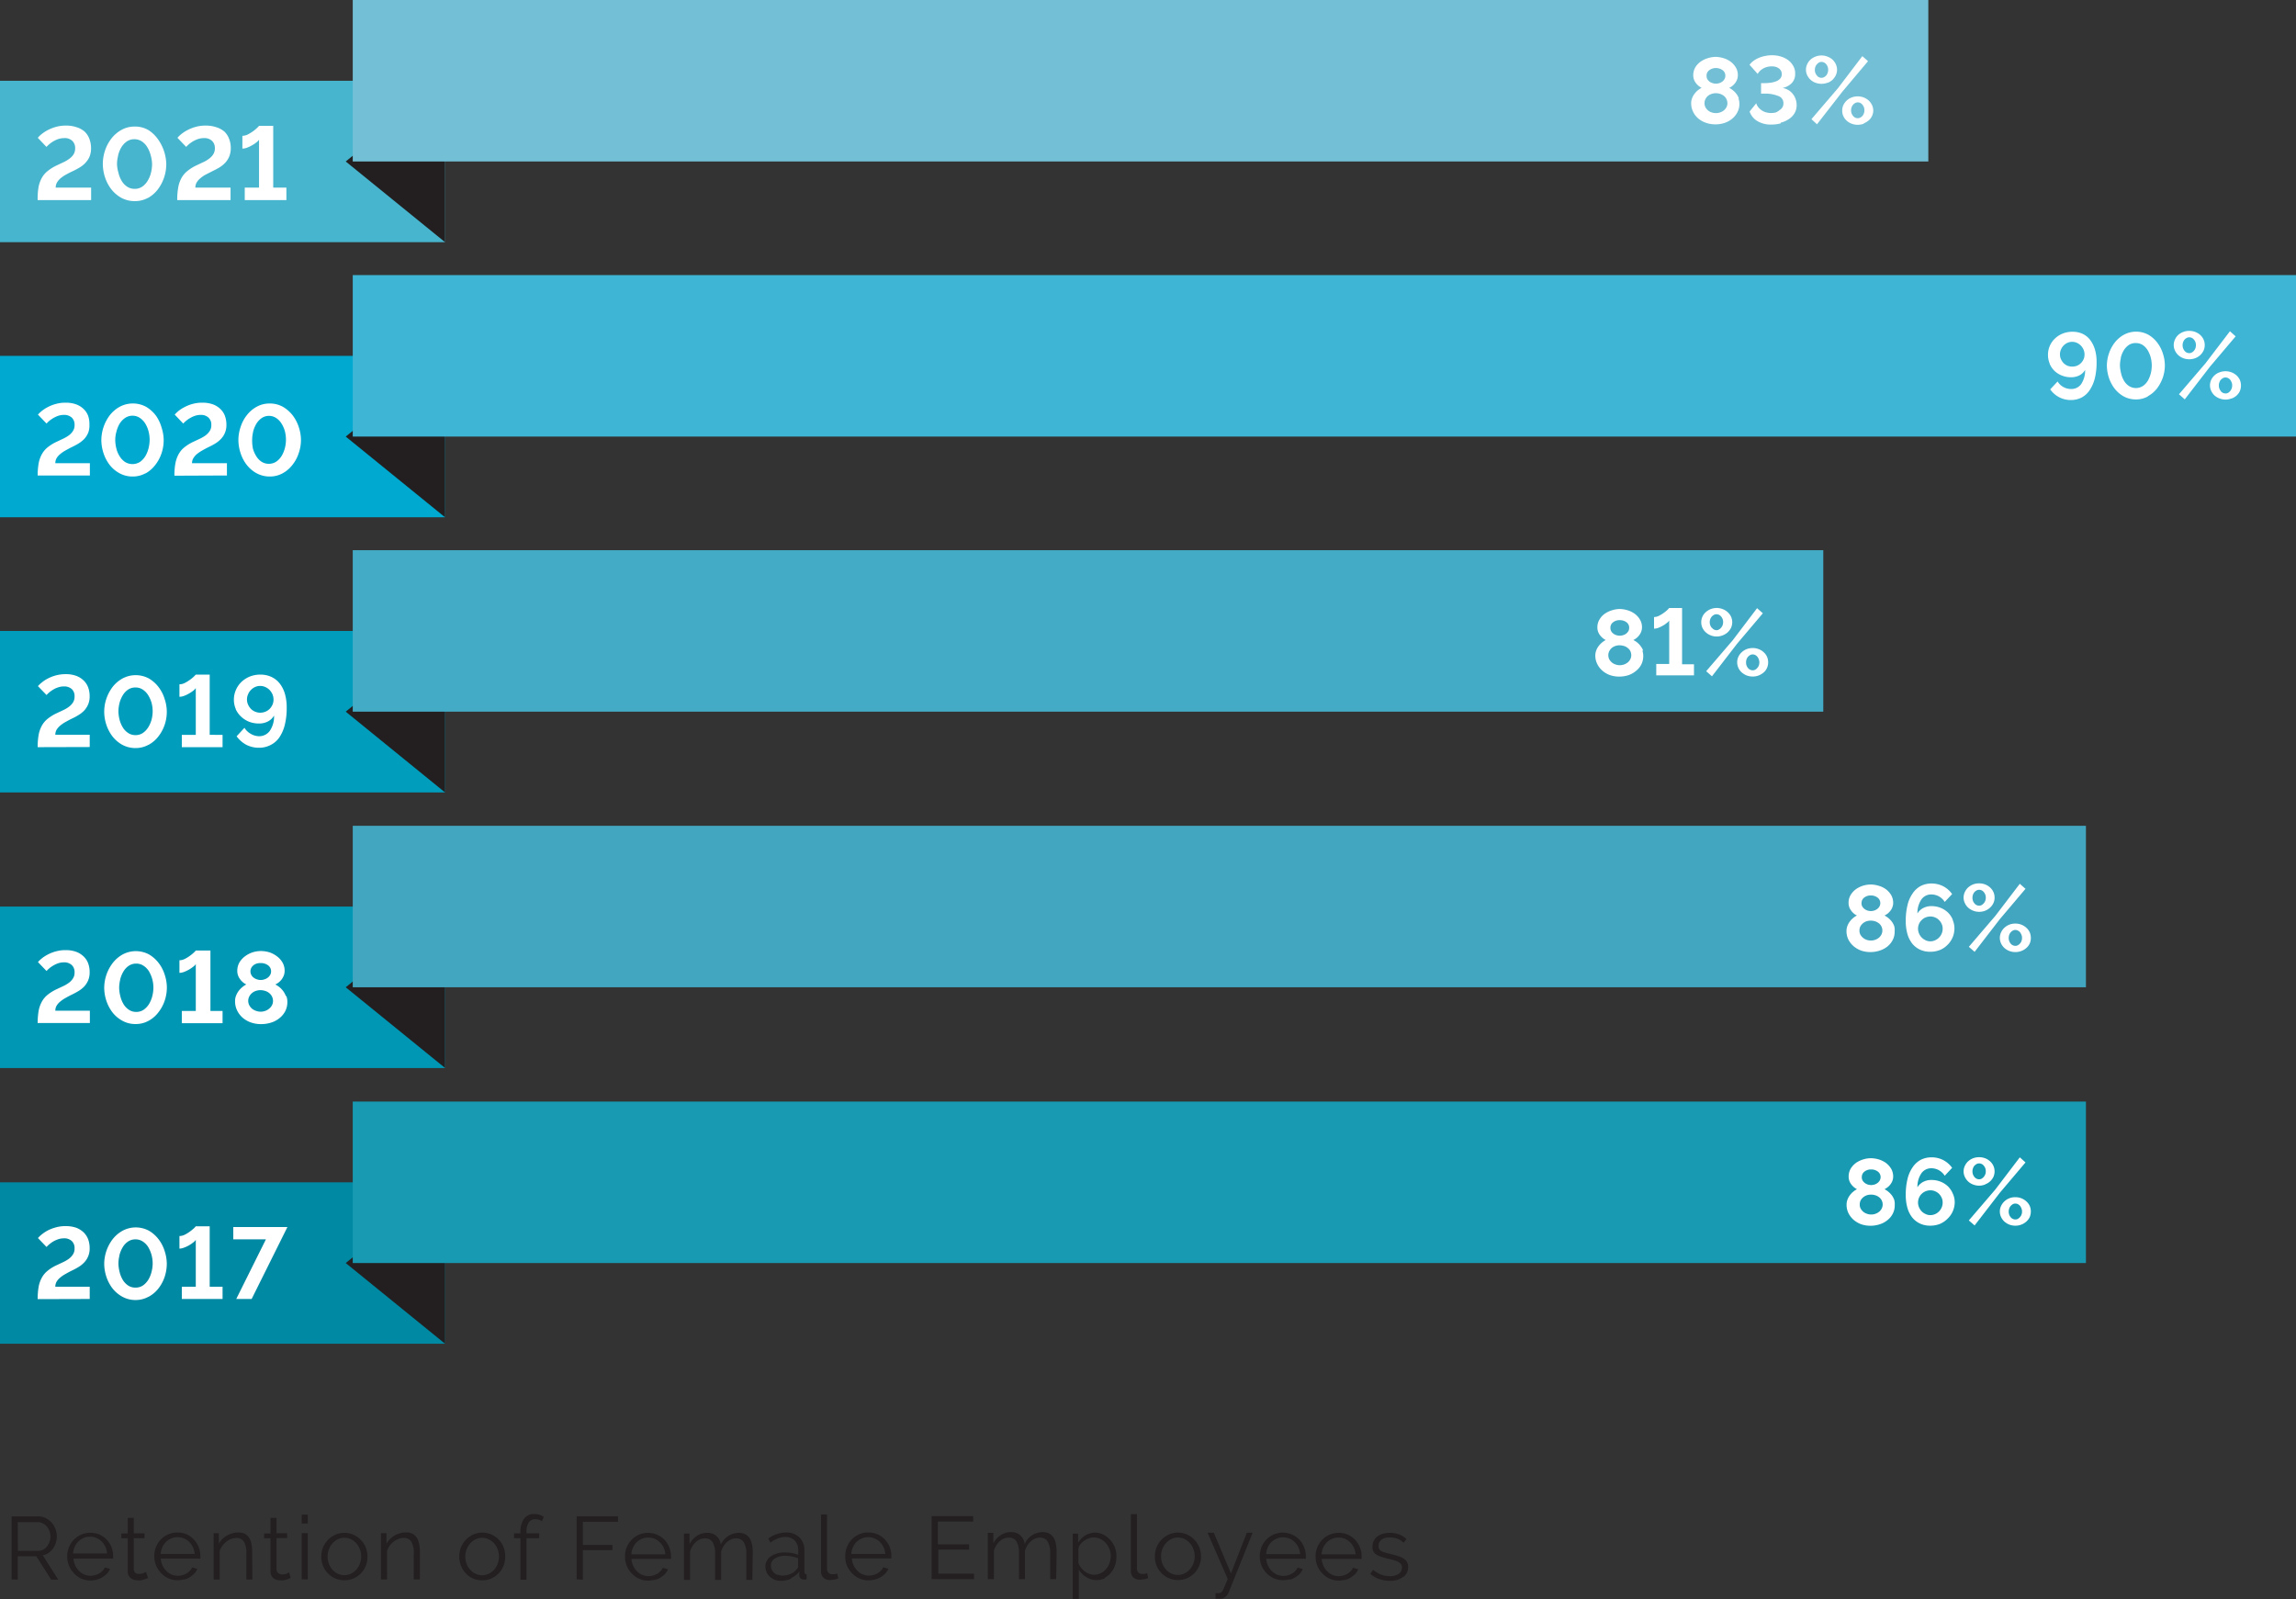 <svg id="Layer_1" data-name="Layer 1" xmlns="http://www.w3.org/2000/svg" width="310.41" height="216.21" viewBox="0 0 310.41 216.21">
  <rect x="0" y="0" width="310.41" height="216.21" fill="#333333" stroke="none"/>
  <title>workplaces-progress-rev-5</title>
  <path d="M200.62,227a1.62,1.62,0,0,0,.66-1.37,1.3,1.3,0,0,0-.16-.67,1.29,1.29,0,0,0-.46-.47,3.39,3.39,0,0,0-.76-.33c-.3-.1-.66-.19-1.06-.29s-.51-.13-.71-.19a2.07,2.07,0,0,1-.49-.2.77.77,0,0,1-.27-.27.8.8,0,0,1-.09-.41,1.08,1.08,0,0,1,.12-.52,1.06,1.06,0,0,1,.33-.37,1.81,1.81,0,0,1,.49-.21,2.77,2.77,0,0,1,.6-.06,3,3,0,0,1,1,.18,2.17,2.17,0,0,1,.84.54l.4-.48a2.61,2.61,0,0,0-.95-.62,3.43,3.43,0,0,0-1.31-.23,3.26,3.26,0,0,0-.9.12,2.25,2.25,0,0,0-.75.35,1.68,1.68,0,0,0-.5.59,1.85,1.85,0,0,0-.19.83,1.39,1.39,0,0,0,.13.62,1.06,1.06,0,0,0,.38.41,2.38,2.38,0,0,0,.66.3q.39.13.93.27c.32.07.59.14.83.21a2.69,2.69,0,0,1,.58.23,1,1,0,0,1,.36.31.74.74,0,0,1,.12.44,1,1,0,0,1-.45.87,2.15,2.15,0,0,1-1.21.3,3.28,3.28,0,0,1-1.17-.21,4.2,4.2,0,0,1-1.07-.65l-.37.55a3.39,3.39,0,0,0,1.2.7,4.32,4.32,0,0,0,1.42.24,2.83,2.83,0,0,0,1.78-.51m-11-3.07a3,3,0,0,1,.22-.91,2.32,2.32,0,0,1,.5-.72,2.15,2.15,0,0,1,.71-.47,2.27,2.27,0,0,1,.86-.17,2.24,2.24,0,0,1,.86.17,2.15,2.15,0,0,1,.71.47,2.59,2.59,0,0,1,.5.71,2.5,2.5,0,0,1,.24.92Zm3.17,3.46a2.78,2.78,0,0,0,.77-.32,3.28,3.28,0,0,0,.61-.49,2.14,2.14,0,0,0,.41-.63l-.71-.2a1.6,1.6,0,0,1-.31.47,2.24,2.24,0,0,1-.46.35,2.29,2.29,0,0,1-1.15.31,2.27,2.27,0,0,1-.86-.17,2.31,2.31,0,0,1-.71-.49,2.44,2.44,0,0,1-.51-.74,2.77,2.77,0,0,1-.24-.93H195s0-.06,0-.13v-.19a3.31,3.31,0,0,0-.23-1.22,3.2,3.2,0,0,0-1.61-1.73,3.28,3.28,0,0,0-2.51,0,3.35,3.35,0,0,0-1,.7,3.15,3.15,0,0,0-.64,1,3.22,3.22,0,0,0-.24,1.24,3.29,3.29,0,0,0,.24,1.26,3.2,3.2,0,0,0,.65,1,3,3,0,0,0,2.24,1,3.17,3.17,0,0,0,.88-.12m-10.69-3.46a2.7,2.7,0,0,1,.22-.91,2.29,2.29,0,0,1,.49-.72,2.19,2.19,0,0,1,.72-.47,2.24,2.24,0,0,1,2.43.47,2.59,2.59,0,0,1,.5.71,2.49,2.49,0,0,1,.23.92Zm3.17,3.46a2.72,2.72,0,0,0,.76-.32,3,3,0,0,0,.62-.49,2.1,2.1,0,0,0,.4-.63l-.7-.2a1.63,1.63,0,0,1-.32.47,1.94,1.94,0,0,1-.45.35,2.29,2.29,0,0,1-1.15.31,2.24,2.24,0,0,1-.86-.17,2.36,2.36,0,0,1-.72-.49,2.86,2.86,0,0,1-.51-.74,2.55,2.55,0,0,1-.23-.93h5.35a.38.38,0,0,0,0-.13v-.19a3.22,3.22,0,0,0-.86-2.24,3.13,3.13,0,0,0-3.48-.71,3.35,3.35,0,0,0-1,.7,3.18,3.18,0,0,0-.65,1,3.41,3.41,0,0,0-.23,1.24,3.48,3.48,0,0,0,.23,1.26,3.41,3.41,0,0,0,.66,1,3,3,0,0,0,1,.71,3,3,0,0,0,1.25.26,3.22,3.22,0,0,0,.88-.12m-10,2.64.27,0h.22a1.23,1.23,0,0,0,.84-.26,1.51,1.51,0,0,0,.44-.6l3.24-8.07h-.78l-2.15,5.5-2.32-5.5h-.84l2.73,6.26c-.19.43-.33.77-.43,1a5,5,0,0,1-.27.59.63.63,0,0,1-.25.26.77.77,0,0,1-.34.06h-.36Zm-7.19-6.73a2.57,2.57,0,0,1,.5-.81,2.3,2.3,0,0,1,.72-.55,2,2,0,0,1,.87-.19,2,2,0,0,1,.88.19,2.61,2.61,0,0,1,.73.54,2.54,2.54,0,0,1,.49.81,2.67,2.67,0,0,1,.18,1,2.64,2.64,0,0,1-.67,1.78,2.28,2.28,0,0,1-.73.54,2,2,0,0,1-.88.2,2.06,2.06,0,0,1-.88-.2,2,2,0,0,1-.72-.53,2.77,2.77,0,0,1-.49-.79,2.63,2.63,0,0,1-.18-1,2.72,2.72,0,0,1,.18-1m3.35,3.95a3.13,3.13,0,0,0,1-.7,3.08,3.08,0,0,0,.64-1,3.4,3.4,0,0,0,.23-1.23,3.47,3.47,0,0,0-.23-1.25,3.4,3.4,0,0,0-.65-1,3.2,3.2,0,0,0-1-.71,2.84,2.84,0,0,0-1.24-.26,2.77,2.77,0,0,0-1.23.26,3,3,0,0,0-1,.71,3.22,3.22,0,0,0-.65,1,3.27,3.27,0,0,0-.23,1.25,3.39,3.39,0,0,0,.22,1.23,3.27,3.27,0,0,0,.65,1,3.09,3.09,0,0,0,1,.7,3.16,3.16,0,0,0,2.51,0m-7.63-1a1.21,1.21,0,0,0,.32.89,1.24,1.24,0,0,0,.89.32,3.25,3.25,0,0,0,.57-.06,2.35,2.35,0,0,0,.56-.16l-.14-.66-.34.1-.31,0a.73.73,0,0,1-.54-.19.77.77,0,0,1-.19-.55v-7.34h-.82Zm-5.63.42a2.34,2.34,0,0,1-.6-.33,2.68,2.68,0,0,1-.51-.5,2.45,2.45,0,0,1-.36-.63v-1.92a1.32,1.32,0,0,1,.25-.59,2.16,2.16,0,0,1,.51-.49,2.94,2.94,0,0,1,.63-.34,2,2,0,0,1,.66-.12,2.06,2.06,0,0,1,.92.2,2.34,2.34,0,0,1,.73.55,2.64,2.64,0,0,1,.68,1.77,2.93,2.93,0,0,1-.16.93,2.43,2.43,0,0,1-.45.8,2.18,2.18,0,0,1-.71.57,2,2,0,0,1-.92.22,1.93,1.93,0,0,1-.67-.12m2,.58a2.8,2.8,0,0,0,.9-.7,3.29,3.29,0,0,0,.58-1,3.62,3.62,0,0,0,.2-1.24,3.42,3.42,0,0,0-.22-1.22,3.26,3.26,0,0,0-.62-1,3,3,0,0,0-.93-.72A2.63,2.63,0,0,0,159,221a2.58,2.58,0,0,0-1.33.36,3.06,3.06,0,0,0-1,1v-1.22h-.73v8.81h.82V226a3,3,0,0,0,1,1,2.48,2.48,0,0,0,1.4.41,2.59,2.59,0,0,0,1.15-.26m-6.55-3.52a5.39,5.39,0,0,0-.1-1.11,2.8,2.8,0,0,0-.32-.86,1.61,1.61,0,0,0-.59-.54,1.9,1.9,0,0,0-.9-.19,2.67,2.67,0,0,0-2.41,1.6,1.9,1.9,0,0,0-.58-1.16,1.77,1.77,0,0,0-1.27-.44,2.5,2.5,0,0,0-1.38.4,3,3,0,0,0-1,1.12v-1.42h-.75v6.26h.82v-3.83a2.72,2.72,0,0,1,.79-1.3,1.84,1.84,0,0,1,1.26-.49,1.16,1.16,0,0,1,1,.5,3,3,0,0,1,.34,1.62v3.5h.81v-3.82a3,3,0,0,1,.32-.73,2.38,2.38,0,0,1,.47-.57,2.16,2.16,0,0,1,.59-.37,1.72,1.72,0,0,1,.68-.13,1.15,1.15,0,0,1,1,.52,2.92,2.92,0,0,1,.35,1.6v3.5h.81Zm-16,2.91v-3.25h4.17v-.71H137.7v-3.07h4.78v-.74h-5.62v8.52h5.73v-.75ZM126,223.88a2.7,2.7,0,0,1,.22-.91,2.48,2.48,0,0,1,.49-.72,2.3,2.3,0,0,1,.72-.47,2.27,2.27,0,0,1,.86-.17,2.23,2.23,0,0,1,1.57.64,2.59,2.59,0,0,1,.5.71,2.71,2.71,0,0,1,.24.92Zm3.17,3.46A2.91,2.91,0,0,0,130,227a3.28,3.28,0,0,0,.61-.49,2.35,2.35,0,0,0,.41-.63l-.71-.2a1.6,1.6,0,0,1-.31.47,2.24,2.24,0,0,1-.46.35,2.29,2.29,0,0,1-1.15.31,2.24,2.24,0,0,1-.86-.17,2.2,2.2,0,0,1-.71-.49,2.44,2.44,0,0,1-.51-.74,2.55,2.55,0,0,1-.24-.93h5.35a.31.31,0,0,0,0-.13v-.19a3.31,3.31,0,0,0-.23-1.22,3.15,3.15,0,0,0-.64-1,3,3,0,0,0-1-.71,3,3,0,0,0-1.25-.25,3.07,3.07,0,0,0-1.25.25,3.14,3.14,0,0,0-1.64,1.72,3.41,3.41,0,0,0-.23,1.24,3.48,3.48,0,0,0,.23,1.26,3.41,3.41,0,0,0,.66,1,3,3,0,0,0,2.24,1,3.17,3.17,0,0,0,.88-.12m-7.28-1.14a1.17,1.17,0,0,0,.32.89,1.23,1.23,0,0,0,.89.32,3.25,3.25,0,0,0,.57-.06,2.49,2.49,0,0,0,.56-.16l-.15-.66-.33.1-.32,0a.73.73,0,0,1-.54-.19.81.81,0,0,1-.19-.55v-7.34h-.81Zm-5.88.52a1.43,1.43,0,0,1-.48-.29,1.4,1.4,0,0,1-.31-.44,1.24,1.24,0,0,1-.11-.54,1.1,1.1,0,0,1,.54-.95,2.46,2.46,0,0,1,1.4-.36,4.41,4.41,0,0,1,.89.09,4,4,0,0,1,.85.24v1a.68.68,0,0,1,0,.23.76.76,0,0,1-.17.24,1.88,1.88,0,0,1-.81.63,2.78,2.78,0,0,1-1.17.24,1.43,1.43,0,0,1-.58-.11m1.8.44a2.81,2.81,0,0,0,1.09-.87l0,.49a.6.6,0,0,0,.19.44.71.71,0,0,0,.48.15l.32,0v-.72c-.2,0-.3-.12-.3-.34v-2.82a2.42,2.42,0,0,0-.68-1.82,2.51,2.51,0,0,0-1.84-.66,4.27,4.27,0,0,0-2.36.81l.29.54a4.87,4.87,0,0,1,1-.55,2.75,2.75,0,0,1,1-.19,1.71,1.71,0,0,1,1.29.48,1.85,1.85,0,0,1,.47,1.32V224a4.86,4.86,0,0,0-.88-.24,6.35,6.35,0,0,0-1-.08,3.51,3.51,0,0,0-1,.14,2.55,2.55,0,0,0-.83.39,1.63,1.63,0,0,0-.54.6,1.49,1.49,0,0,0-.19.75,1.91,1.91,0,0,0,.15.76,1.84,1.84,0,0,0,.44.62,2.06,2.06,0,0,0,.66.42,2.21,2.21,0,0,0,.82.15,3.3,3.3,0,0,0,1.41-.3m-5.19-3.48a5.39,5.39,0,0,0-.1-1.11,2.8,2.8,0,0,0-.32-.86,1.61,1.61,0,0,0-.59-.54,1.9,1.9,0,0,0-.9-.19,2.67,2.67,0,0,0-2.41,1.6,1.9,1.9,0,0,0-.58-1.16,1.77,1.77,0,0,0-1.27-.44,2.5,2.5,0,0,0-1.38.4,3,3,0,0,0-1,1.12v-1.42h-.75v6.26h.82v-3.83a2.72,2.72,0,0,1,.79-1.3,1.84,1.84,0,0,1,1.26-.49,1.16,1.16,0,0,1,1,.5,3,3,0,0,1,.34,1.62v3.5h.81v-3.82a3,3,0,0,1,.32-.73,2.38,2.38,0,0,1,.47-.57,2.16,2.16,0,0,1,.59-.37,1.72,1.72,0,0,1,.68-.13,1.15,1.15,0,0,1,1,.52,2.92,2.92,0,0,1,.35,1.6v3.5h.81Zm-16.41.2a2.48,2.48,0,0,1,.22-.91,2.29,2.29,0,0,1,.49-.72,2.15,2.15,0,0,1,.71-.47,2.32,2.32,0,0,1,.87-.17,2.27,2.27,0,0,1,.86.17,2.21,2.21,0,0,1,.7.47,2.43,2.43,0,0,1,.51.71,2.49,2.49,0,0,1,.23.92Zm3.16,3.46a2.78,2.78,0,0,0,.77-.32,3,3,0,0,0,.61-.49,2,2,0,0,0,.41-.63l-.71-.2a1.42,1.42,0,0,1-.31.47,2.18,2.18,0,0,1-.45.35,2.53,2.53,0,0,1-.56.23,2.47,2.47,0,0,1-.6.08,2.19,2.19,0,0,1-.85-.17,2.36,2.36,0,0,1-.72-.49,2.44,2.44,0,0,1-.51-.74,2.55,2.55,0,0,1-.23-.93h5.35a.38.38,0,0,0,0-.13v-.19a3.34,3.34,0,0,0-.86-2.24,3.13,3.13,0,0,0-3.48-.71,3.11,3.11,0,0,0-1,.7,3.18,3.18,0,0,0-.65,1,3.22,3.22,0,0,0-.23,1.24,3.28,3.28,0,0,0,.23,1.26,3.38,3.38,0,0,0,.65,1,3,3,0,0,0,2.25,1,3.15,3.15,0,0,0,.87-.12m-9.7,0v-4h4v-.7h-4v-3.13h4.75v-.74H88.87v8.52Zm-7.62,0v-5.61h1.72v-.65H82.09v-.19a2.26,2.26,0,0,1,.3-1.28,1,1,0,0,1,.87-.45,1.69,1.69,0,0,1,.5.08,1,1,0,0,1,.41.2l.26-.59a2.39,2.39,0,0,0-.6-.29,2.55,2.55,0,0,0-.72-.1,1.59,1.59,0,0,0-1.35.65,3,3,0,0,0-.49,1.81v.16h-.86v.65h.86v5.61ZM74,223.25a2.74,2.74,0,0,1,.49-.81,2.56,2.56,0,0,1,.72-.55,2.05,2.05,0,0,1,.88-.19,2,2,0,0,1,.88.19,2.61,2.61,0,0,1,.73.54,2.54,2.54,0,0,1,.49.81,2.67,2.67,0,0,1,.18,1,2.64,2.64,0,0,1-.67,1.78,2.28,2.28,0,0,1-.73.54,2,2,0,0,1-1.76,0,2,2,0,0,1-.72-.53,2.56,2.56,0,0,1-.49-.79,2.63,2.63,0,0,1-.18-1,2.72,2.72,0,0,1,.18-1m3.34,3.95a3.18,3.18,0,0,0,1-.7,3.24,3.24,0,0,0,.64-1,3.4,3.4,0,0,0,.23-1.23A3.27,3.27,0,0,0,79,223a3.12,3.12,0,0,0-1.63-1.74,3.09,3.09,0,0,0-2.48,0,3.12,3.12,0,0,0-1,.71,3.06,3.06,0,0,0-.65,1,3.27,3.27,0,0,0-.24,1.25,3.4,3.4,0,0,0,.23,1.23,3.06,3.06,0,0,0,1.62,1.74,3.13,3.13,0,0,0,2.5,0m-9.67-3.52a6.39,6.39,0,0,0-.1-1.12,2.43,2.43,0,0,0-.31-.85,1.58,1.58,0,0,0-.58-.54,1.8,1.8,0,0,0-.87-.19,3,3,0,0,0-1.56.42,3,3,0,0,0-1.1,1.1v-1.42h-.74v6.26h.82v-3.83a2.16,2.16,0,0,1,.34-.72,3,3,0,0,1,.55-.57,2.44,2.44,0,0,1,.67-.37,2,2,0,0,1,.72-.13,1.14,1.14,0,0,1,1,.5,3.07,3.07,0,0,1,.33,1.62v3.5h.82Zm-12.3-.43a2.49,2.49,0,0,1,1.21-1.36,2,2,0,0,1,.87-.19,2.06,2.06,0,0,1,.89.19,2.72,2.72,0,0,1,.72.54,2.54,2.54,0,0,1,.49.81,2.67,2.67,0,0,1,.18,1,2.64,2.64,0,0,1-.67,1.78,2.35,2.35,0,0,1-.72.54,2.06,2.06,0,0,1-1.77,0,2.17,2.17,0,0,1-.72-.53,2.74,2.74,0,0,1-.48-.79,2.63,2.63,0,0,1-.18-1,2.72,2.72,0,0,1,.18-1m3.34,3.95a3,3,0,0,0,1-.7,3.08,3.08,0,0,0,.64-1,3.2,3.2,0,0,0,.23-1.23,3.47,3.47,0,0,0-.23-1.25,3.22,3.22,0,0,0-.65-1,3.16,3.16,0,0,0-1-.71,2.89,2.89,0,0,0-1.25-.26,2.8,2.8,0,0,0-1.23.26,3.16,3.16,0,0,0-1,.71,3.22,3.22,0,0,0-.65,1,3.47,3.47,0,0,0-.23,1.25,3.2,3.2,0,0,0,.23,1.23,3.08,3.08,0,0,0,.64,1,3,3,0,0,0,1,.7,3,3,0,0,0,1.24.26,3.05,3.05,0,0,0,1.26-.26m-6.2-8.62h-.82v1.2h.82Zm0,2.5h-.82v6.26h.82ZM50,226.38l-.34.16a1.62,1.62,0,0,1-.61.11.84.84,0,0,1-.51-.16.66.66,0,0,1-.25-.51v-4.25h1.44v-.65H48.29V219h-.81v2.11h-.87v.65h.87v4.48a1.14,1.14,0,0,0,.11.53,1,1,0,0,0,.28.37,1.22,1.22,0,0,0,.42.23,2.09,2.09,0,0,0,.51.07,2.44,2.44,0,0,0,.48,0,3.44,3.44,0,0,0,.41-.11l.31-.12.21-.09Zm-5-2.7a6.43,6.43,0,0,0-.09-1.12,2.65,2.65,0,0,0-.31-.85,1.58,1.58,0,0,0-.58-.54,1.82,1.82,0,0,0-.88-.19,3,3,0,0,0-1.55.42,2.9,2.9,0,0,0-1.1,1.1v-1.42H39.8v6.26h.81v-3.83a2.41,2.41,0,0,1,.35-.72,2.71,2.71,0,0,1,.55-.57,2.38,2.38,0,0,1,.66-.37,2,2,0,0,1,.72-.13,1.14,1.14,0,0,1,1,.5,3.07,3.07,0,0,1,.33,1.62v3.5h.81Zm-12.37.2a3,3,0,0,1,.22-.91,2.32,2.32,0,0,1,.5-.72,2.15,2.15,0,0,1,.71-.47,2.27,2.27,0,0,1,.86-.17,2.24,2.24,0,0,1,.86.17,2.15,2.15,0,0,1,.71.47,2.59,2.59,0,0,1,.5.71,2.5,2.5,0,0,1,.24.92Zm3.17,3.46a2.78,2.78,0,0,0,.77-.32,3.28,3.28,0,0,0,.61-.49,2.14,2.14,0,0,0,.41-.63l-.71-.2a1.6,1.6,0,0,1-.31.47,2.24,2.24,0,0,1-.46.35,2.29,2.29,0,0,1-1.15.31,2.27,2.27,0,0,1-.86-.17,2.31,2.31,0,0,1-.71-.49,2.44,2.44,0,0,1-.51-.74,2.77,2.77,0,0,1-.24-.93h5.36s0-.06,0-.13v-.19a3.31,3.31,0,0,0-.23-1.22,3.2,3.2,0,0,0-1.61-1.73,3.28,3.28,0,0,0-2.51,0,3.35,3.35,0,0,0-1,.7,3.15,3.15,0,0,0-.64,1,3.22,3.22,0,0,0-.24,1.24,3.29,3.29,0,0,0,.24,1.26,3.2,3.2,0,0,0,.65,1,3,3,0,0,0,2.24,1,3.17,3.17,0,0,0,.88-.12m-5.14-1a3.52,3.52,0,0,1-.33.16,1.66,1.66,0,0,1-.61.11.8.8,0,0,1-.51-.16A.66.66,0,0,1,29,226v-4.25h1.44v-.65H29V219h-.82v2.11h-.86v.65h.86v4.48a1.29,1.29,0,0,0,.11.53,1.06,1.06,0,0,0,.29.37,1.22,1.22,0,0,0,.42.23,2.08,2.08,0,0,0,.5.07,2.44,2.44,0,0,0,.48,0,3,3,0,0,0,.41-.11l.32-.12.21-.09Zm-9.85-2.5a3,3,0,0,1,.22-.91,2.32,2.32,0,0,1,.5-.72,2.15,2.15,0,0,1,.71-.47,2.27,2.27,0,0,1,.86-.17,2.24,2.24,0,0,1,.86.17,2.15,2.15,0,0,1,.71.47,2.59,2.59,0,0,1,.5.71,2.5,2.5,0,0,1,.24.92ZM24,227.34a2.78,2.78,0,0,0,.77-.32,3.28,3.28,0,0,0,.61-.49,2.14,2.14,0,0,0,.41-.63l-.71-.2a1.6,1.6,0,0,1-.31.47,2.24,2.24,0,0,1-.46.35,2.29,2.29,0,0,1-1.15.31,2.27,2.27,0,0,1-.86-.17,2.31,2.31,0,0,1-.71-.49,2.44,2.44,0,0,1-.51-.74,2.77,2.77,0,0,1-.24-.93h5.36s0-.06,0-.13v-.19A3.31,3.31,0,0,0,26,223a3.2,3.2,0,0,0-1.61-1.73,3.28,3.28,0,0,0-2.51,0,3.35,3.35,0,0,0-1,.7,3.15,3.15,0,0,0-.64,1,3.22,3.22,0,0,0-.24,1.24,3.29,3.29,0,0,0,.24,1.26,3.2,3.2,0,0,0,.65,1,3,3,0,0,0,2.24,1,3.17,3.17,0,0,0,.88-.12m-10.7-7.78H16a1.4,1.4,0,0,1,.66.16,1.65,1.65,0,0,1,.56.42,2.07,2.07,0,0,1,.37.61,2.11,2.11,0,0,1,.14.74,2.19,2.19,0,0,1-.12.73,2.25,2.25,0,0,1-.34.63,1.69,1.69,0,0,1-.52.44,1.55,1.55,0,0,1-.68.16H13.33Zm0,7.78v-3.15h2.52l2,3.15h.95l-2.09-3.29a2.08,2.08,0,0,0,.78-.32,2.32,2.32,0,0,0,.59-.58,2.49,2.49,0,0,0,.39-.76,3,3,0,0,0,.14-.9,2.74,2.74,0,0,0-.19-1,2.79,2.79,0,0,0-.52-.86,2.83,2.83,0,0,0-.8-.61,2.17,2.17,0,0,0-1-.23h-3.6v8.52Z" transform="translate(-10.91 -13.8)" fill="#231f20"/>
  <rect y="159.84" width="60.17" height="21.82" fill="#0089a3"/>
  <polygon points="60.17 181.66 60.17 159.84 46.74 170.75 60.17 181.66" fill="#231f20"/>
  <rect x="47.69" y="148.92" width="234.32" height="21.83" fill="#179ab2"/>
  <path d="M277.87,179.47l3.41-4.42,3.47-4.1-.77-.69-3.31,4.35-3.58,4.18Zm4.87-1.12a1.17,1.17,0,0,1-.26-.76,1.14,1.14,0,0,1,.07-.41.94.94,0,0,1,.19-.34,1.09,1.09,0,0,1,.29-.24.7.7,0,0,1,.35-.09.81.81,0,0,1,.34.08,1.09,1.09,0,0,1,.29.23,1.31,1.31,0,0,1,.19.35,1,1,0,0,1,.08.42,1.1,1.1,0,0,1-.07.41,1,1,0,0,1-.2.33,1.05,1.05,0,0,1-.28.24.7.7,0,0,1-.35.09.84.84,0,0,1-.64-.31m1.46,1a2.15,2.15,0,0,0,.67-.41,1.89,1.89,0,0,0,.45-.6,1.94,1.94,0,0,0,.15-.76,1.86,1.86,0,0,0-.15-.75,1.83,1.83,0,0,0-.45-.61,2.16,2.16,0,0,0-1.49-.57,2.11,2.11,0,0,0-1.49.57,2,2,0,0,0-.44.61,1.72,1.72,0,0,0-.17.75,1.8,1.8,0,0,0,.17.76,2,2,0,0,0,.44.6,2.23,2.23,0,0,0,.66.41,2.27,2.27,0,0,0,.83.15,2.18,2.18,0,0,0,.82-.15m-6.36-6.44a1.13,1.13,0,0,1-.26-.76,1.1,1.1,0,0,1,.07-.41,1,1,0,0,1,.19-.34,1.28,1.28,0,0,1,.29-.23.68.68,0,0,1,.35-.09.8.8,0,0,1,.63.31,1.12,1.12,0,0,1,.27.76,1.14,1.14,0,0,1-.07.41,1.16,1.16,0,0,1-.48.58.73.73,0,0,1-.35.09.82.82,0,0,1-.64-.32m1.46,1a2,2,0,0,0,1.11-1,1.84,1.84,0,0,0,0-1.5,1.83,1.83,0,0,0-.45-.61,2.1,2.1,0,0,0-.66-.41,2.34,2.34,0,0,0-1.65,0,2.23,2.23,0,0,0-.66.41,2,2,0,0,0-.44.61,1.74,1.74,0,0,0,0,1.5,2.07,2.07,0,0,0,.44.61,2,2,0,0,0,.66.41,2.21,2.21,0,0,0,1.65,0m-8.05,4a1.77,1.77,0,0,1-.53-.36,2,2,0,0,1-.36-.54,1.66,1.66,0,0,1-.14-.66,1.7,1.7,0,0,1,.13-.64,1.56,1.56,0,0,1,.36-.53,1.69,1.69,0,0,1,1.18-.48,1.53,1.53,0,0,1,.64.13,1.69,1.69,0,0,1,.53.35,1.91,1.91,0,0,1,.36.53,1.53,1.53,0,0,1,.13.64,1.65,1.65,0,0,1-.13.66,1.82,1.82,0,0,1-.36.54,1.68,1.68,0,0,1-.54.37,1.51,1.51,0,0,1-.63.13,1.37,1.37,0,0,1-.64-.14m3.68-2.74a2.94,2.94,0,0,0-.66-1,3.11,3.11,0,0,0-1-.64,3.32,3.32,0,0,0-1.23-.23,2.32,2.32,0,0,0-1.14.27,2,2,0,0,0-.76.72,3.23,3.23,0,0,1,.54-1.9,1.61,1.61,0,0,1,1.36-.67,2.09,2.09,0,0,1,1,.26,2.26,2.26,0,0,1,.79.75l1-1.07a3.36,3.36,0,0,0-2.78-1.42,3.19,3.19,0,0,0-1.45.33,3.08,3.08,0,0,0-1.1,1,4.65,4.65,0,0,0-.7,1.59,8.92,8.92,0,0,0-.24,2.18,6.29,6.29,0,0,0,.23,1.75,3.71,3.71,0,0,0,.66,1.3,3,3,0,0,0,1.05.81,3.23,3.23,0,0,0,1.37.28,3.55,3.55,0,0,0,1.31-.24,3.21,3.21,0,0,0,1-.67,3.1,3.1,0,0,0,1-2.23,2.75,2.75,0,0,0-.25-1.18m-11.94-3a1.38,1.38,0,0,1,.88-.28,1.45,1.45,0,0,1,.91.28.93.93,0,0,1,.26,1.21,1.07,1.07,0,0,1-.3.34,1.44,1.44,0,0,1-.41.21,1.75,1.75,0,0,1-.44.07,1.63,1.63,0,0,1-.45-.07,1.44,1.44,0,0,1-.41-.21,1.18,1.18,0,0,1-.3-.33.85.85,0,0,1-.11-.46.91.91,0,0,1,.37-.76m2.32,5a1.44,1.44,0,0,1-.34.43,1.74,1.74,0,0,1-.5.28,1.65,1.65,0,0,1-.58.1,1.56,1.56,0,0,1-.57-.1,1.42,1.42,0,0,1-.5-.27,1.57,1.57,0,0,1-.35-.42,1.16,1.16,0,0,1-.13-.56,1.26,1.26,0,0,1,.12-.55,1.4,1.4,0,0,1,.34-.42,1.57,1.57,0,0,1,.49-.28,1.91,1.91,0,0,1,1.16,0,1.59,1.59,0,0,1,.5.26,1.23,1.23,0,0,1,.36,1.53M267,176a2.46,2.46,0,0,0-.32-.6,3,3,0,0,0-.46-.48,2.85,2.85,0,0,0-.53-.35,2.59,2.59,0,0,0,.46-.3,2,2,0,0,0,.37-.4,1.57,1.57,0,0,0,.25-.48,1.6,1.6,0,0,0,.09-.53,2.11,2.11,0,0,0-.28-1.07,2.79,2.79,0,0,0-.71-.78,3.31,3.31,0,0,0-1-.48,3.84,3.84,0,0,0-1-.15,3.48,3.48,0,0,0-1.05.16,3.51,3.51,0,0,0-1,.48,2.77,2.77,0,0,0-.71.78,2.11,2.11,0,0,0-.27,1.08,1.67,1.67,0,0,0,.33,1,2.19,2.19,0,0,0,.8.69,2.16,2.16,0,0,0-.5.33,2.24,2.24,0,0,0-.45.47,2,2,0,0,0-.33.59,1.78,1.78,0,0,0-.13.7,2.51,2.51,0,0,0,.25,1.14,3,3,0,0,0,.7.91,3.43,3.43,0,0,0,1,.59,3.85,3.85,0,0,0,1.27.21,4,4,0,0,0,1.27-.2,3.13,3.13,0,0,0,1.05-.57,2.59,2.59,0,0,0,.71-.87,2.39,2.39,0,0,0,.26-1.14A2.11,2.11,0,0,0,267,176" transform="translate(-10.91 -13.8)" fill="#fff"/>
  <rect y="122.56" width="60.17" height="21.83" fill="#0097b4"/>
  <polygon points="60.17 144.38 60.17 122.56 46.74 133.47 60.17 144.38" fill="#231f20"/>
  <rect x="47.69" y="111.64" width="234.32" height="21.83" fill="#42a6c0"/>
  <path d="M277.87,142.48l3.41-4.42,3.47-4.1-.77-.68-3.31,4.34-3.58,4.18Zm4.87-1.12a1.17,1.17,0,0,1-.26-.76,1.14,1.14,0,0,1,.07-.41.94.94,0,0,1,.19-.34,1.09,1.09,0,0,1,.29-.24.7.7,0,0,1,.35-.09.69.69,0,0,1,.34.09.89.89,0,0,1,.29.22,1.31,1.31,0,0,1,.19.35,1,1,0,0,1,.08.42,1.1,1.1,0,0,1-.07.41,1.05,1.05,0,0,1-.2.34,1.23,1.23,0,0,1-.28.23.7.7,0,0,1-.35.09.81.81,0,0,1-.64-.31m1.46,1a2.15,2.15,0,0,0,.67-.41,1.71,1.71,0,0,0,.6-1.36,1.86,1.86,0,0,0-.15-.75,1.83,1.83,0,0,0-.45-.61,2.16,2.16,0,0,0-1.49-.57,2.11,2.11,0,0,0-1.49.57,2,2,0,0,0-.44.61,1.72,1.72,0,0,0-.17.75,1.76,1.76,0,0,0,.17.76,2,2,0,0,0,.44.6,2.23,2.23,0,0,0,.66.41,2.27,2.27,0,0,0,.83.15,2.18,2.18,0,0,0,.82-.15m-6.36-6.44a1.13,1.13,0,0,1-.26-.76,1.1,1.1,0,0,1,.07-.41,1,1,0,0,1,.19-.34,1.28,1.28,0,0,1,.29-.23.68.68,0,0,1,.35-.09.8.8,0,0,1,.63.31,1.12,1.12,0,0,1,.27.76,1.14,1.14,0,0,1-.07.41,1,1,0,0,1-.2.34,1.05,1.05,0,0,1-.28.24.73.73,0,0,1-.35.09.82.82,0,0,1-.64-.32m1.46,1a2.13,2.13,0,0,0,.66-.42,1.83,1.83,0,0,0,.45-.61,1.71,1.71,0,0,0,.16-.75,1.78,1.78,0,0,0-.16-.75,1.83,1.83,0,0,0-.45-.61,2.1,2.1,0,0,0-.66-.41,2.34,2.34,0,0,0-1.65,0,2.23,2.23,0,0,0-.66.41,2,2,0,0,0-.44.61,1.79,1.79,0,0,0-.17.75,1.72,1.72,0,0,0,.17.75,2,2,0,0,0,.44.61,2.26,2.26,0,0,0,2.31.42m-8.05,4a2,2,0,0,1-.53-.37,1.82,1.82,0,0,1-.36-.54,1.66,1.66,0,0,1-.14-.66,1.7,1.7,0,0,1,.13-.64,1.43,1.43,0,0,1,.36-.52,1.47,1.47,0,0,1,.53-.36,1.75,1.75,0,0,1,.65-.13,1.7,1.7,0,0,1,.64.13,1.56,1.56,0,0,1,.53.36,1.73,1.73,0,0,1,.36.52,1.53,1.53,0,0,1,.13.64,1.65,1.65,0,0,1-.13.66,1.7,1.7,0,0,1-.36.54,1.68,1.68,0,0,1-.54.37,1.52,1.52,0,0,1-.63.14,1.5,1.5,0,0,1-.64-.14m3.68-2.75a2.94,2.94,0,0,0-.66-1,3.11,3.11,0,0,0-1-.64,3.32,3.32,0,0,0-1.23-.23,2.32,2.32,0,0,0-1.14.27,2,2,0,0,0-.76.72,3.23,3.23,0,0,1,.54-1.9,1.61,1.61,0,0,1,1.36-.67,2.2,2.2,0,0,1,1,.26,2.26,2.26,0,0,1,.79.75l1-1.06a3.41,3.41,0,0,0-1.21-1.06,3.46,3.46,0,0,0-1.57-.37,3.19,3.19,0,0,0-1.45.33,3,3,0,0,0-1.1,1,4.51,4.51,0,0,0-.7,1.58,8.92,8.92,0,0,0-.24,2.18,6.29,6.29,0,0,0,.23,1.75,3.71,3.71,0,0,0,.66,1.3,3,3,0,0,0,1.05.81,3.23,3.23,0,0,0,1.37.28,3.55,3.55,0,0,0,1.31-.24,3.05,3.05,0,0,0,1-.67,3,3,0,0,0,.7-1,3.06,3.06,0,0,0,.26-1.24,2.75,2.75,0,0,0-.25-1.18m-11.94-3a1.38,1.38,0,0,1,.88-.28,1.45,1.45,0,0,1,.91.28.93.93,0,0,1,.26,1.21,1.07,1.07,0,0,1-.3.34,1.44,1.44,0,0,1-.41.21,1.75,1.75,0,0,1-.44.07,1.63,1.63,0,0,1-.45-.07,1.44,1.44,0,0,1-.41-.21,1.18,1.18,0,0,1-.3-.33.85.85,0,0,1-.11-.46.91.91,0,0,1,.37-.76m2.32,5a1.44,1.44,0,0,1-.34.43,1.74,1.74,0,0,1-.5.28,1.65,1.65,0,0,1-.58.1,1.79,1.79,0,0,1-.57-.09,1.62,1.62,0,0,1-.5-.28,1.57,1.57,0,0,1-.35-.42,1.16,1.16,0,0,1-.13-.56,1.26,1.26,0,0,1,.12-.55,1.53,1.53,0,0,1,.34-.42,1.57,1.57,0,0,1,.49-.28,1.91,1.91,0,0,1,1.16,0,1.59,1.59,0,0,1,.5.26,1.23,1.23,0,0,1,.36,1.53M267,139a2.46,2.46,0,0,0-.32-.6,3,3,0,0,0-.46-.48,2.85,2.85,0,0,0-.53-.35,3.21,3.21,0,0,0,.46-.29,2.79,2.79,0,0,0,.37-.4,1.74,1.74,0,0,0,.25-.49,1.58,1.58,0,0,0,.09-.52,2.12,2.12,0,0,0-.28-1.08,2.79,2.79,0,0,0-.71-.78,3.07,3.07,0,0,0-1-.47,3.49,3.49,0,0,0-3.06.48,2.68,2.68,0,0,0-.71.79,2,2,0,0,0-.27,1.07,1.67,1.67,0,0,0,.33,1,2.1,2.1,0,0,0,.8.69,2.16,2.16,0,0,0-.5.33,2.24,2.24,0,0,0-.45.47,2.13,2.13,0,0,0-.33.59,1.78,1.78,0,0,0-.13.7,2.58,2.58,0,0,0,.25,1.15,3,3,0,0,0,.7.9,3.43,3.43,0,0,0,1,.59,3.85,3.85,0,0,0,1.27.21,4,4,0,0,0,1.27-.2,3.3,3.3,0,0,0,1.05-.56,2.73,2.73,0,0,0,.71-.88,2.39,2.39,0,0,0,.26-1.14A2.11,2.11,0,0,0,267,139" transform="translate(-10.91 -13.8)" fill="#fff"/>
  <rect y="10.92" width="60.17" height="21.82" fill="#47b5ce"/>
  <rect y="48.11" width="60.17" height="21.82" fill="#00a9cf"/>
  <polygon points="60.17 69.93 60.17 48.11 46.74 59.02 60.17 69.93" fill="#231f20"/>
  <polygon points="60.17 32.74 60.17 10.92 46.74 21.83 60.17 32.74" fill="#231f20"/>
  <rect x="47.69" y="37.19" width="262.73" height="21.83" fill="#3eb5d5"/>
  <rect x="47.69" width="213.01" height="21.83" fill="#73c0d6"/>
  <path d="M306.28,67.79l3.41-4.42,3.47-4.1-.77-.69-3.31,4.34L305.5,67.1Zm4.87-1.13a1.14,1.14,0,0,1-.26-.75,1.1,1.1,0,0,1,.07-.41,1,1,0,0,1,.19-.35,1.28,1.28,0,0,1,.29-.23.7.7,0,0,1,.35-.09.81.81,0,0,1,.34.08.92.92,0,0,1,.29.23,1.25,1.25,0,0,1,.19.34,1,1,0,0,1,.08.43,1.15,1.15,0,0,1-.55,1,.69.69,0,0,1-.35.08.81.81,0,0,1-.64-.31m1.46,1a2.13,2.13,0,0,0,.67-.4,1.83,1.83,0,0,0,.45-.61,1.86,1.86,0,0,0,.15-.75,1.94,1.94,0,0,0-.15-.76,2.05,2.05,0,0,0-.45-.61,2.15,2.15,0,0,0-.67-.41,2.18,2.18,0,0,0-.82-.15,2.27,2.27,0,0,0-.83.15,2,2,0,0,0-1.1,1,1.8,1.8,0,0,0-.17.76,1.72,1.72,0,0,0,.17.75,2,2,0,0,0,.44.61,2.2,2.2,0,0,0,.66.4,2.27,2.27,0,0,0,.83.16,2.18,2.18,0,0,0,.82-.16m-6.36-6.44a1.12,1.12,0,0,1-.26-.76,1.05,1.05,0,0,1,.07-.4,1,1,0,0,1,.19-.34.89.89,0,0,1,.29-.23.68.68,0,0,1,.35-.09.8.8,0,0,1,.63.31,1.1,1.1,0,0,1,.27.75,1.2,1.2,0,0,1-.07.42,1.05,1.05,0,0,1-.2.34,1,1,0,0,1-.28.23.73.73,0,0,1-.35.09.79.79,0,0,1-.64-.32m1.46,1a2.1,2.1,0,0,0,.66-.41,2.05,2.05,0,0,0,.45-.61,1.76,1.76,0,0,0,.16-.76,1.78,1.78,0,0,0-.16-.75,1.93,1.93,0,0,0-.45-.61,2.08,2.08,0,0,0-.66-.4,2.29,2.29,0,0,0-.82-.15,2.27,2.27,0,0,0-.83.15,2.2,2.2,0,0,0-.66.4,1.9,1.9,0,0,0-.44.61,1.79,1.79,0,0,0-.17.75,1.76,1.76,0,0,0,.17.76,2,2,0,0,0,.44.61,2.23,2.23,0,0,0,.66.41,2.27,2.27,0,0,0,.83.15,2.29,2.29,0,0,0,.82-.15m-10.09,0a3.63,3.63,0,0,1,.38-1,2.55,2.55,0,0,1,.67-.75,1.64,1.64,0,0,1,1-.29,1.69,1.69,0,0,1,.94.27,2.32,2.32,0,0,1,.67.72,3.68,3.68,0,0,1,.41,1,4.27,4.27,0,0,1,.13,1.06,4.49,4.49,0,0,1-.12,1,4,4,0,0,1-.39,1,2.27,2.27,0,0,1-.67.74,1.73,1.73,0,0,1-1.92,0,2.14,2.14,0,0,1-.66-.71,3.34,3.34,0,0,1-.39-1,4.84,4.84,0,0,1-.15-1.07,4.1,4.1,0,0,1,.13-1m3.65,5.17a4,4,0,0,0,1.24-1.06,5.44,5.44,0,0,0,.78-1.47,5.17,5.17,0,0,0,.27-1.64,5.1,5.1,0,0,0-.25-1.54,4.78,4.78,0,0,0-.74-1.48,4.09,4.09,0,0,0-1.23-1.11,3.48,3.48,0,0,0-3.33,0,4,4,0,0,0-1.23,1.06,4.94,4.94,0,0,0-.78,1.47,5.22,5.22,0,0,0-.28,1.63,5.52,5.52,0,0,0,.25,1.57,5,5,0,0,0,.75,1.48,4.12,4.12,0,0,0,1.22,1.09,3.46,3.46,0,0,0,1.7.44,3.26,3.26,0,0,0,1.63-.41m-9.6-7.24a1.78,1.78,0,0,1,.9.92,1.65,1.65,0,0,1,.13.66,1.56,1.56,0,0,1-.13.64,1.73,1.73,0,0,1-.36.52,1.59,1.59,0,0,1-.52.35,1.78,1.78,0,0,1-.65.12,1.75,1.75,0,0,1-.65-.12,1.77,1.77,0,0,1-.53-.36,2,2,0,0,1-.35-.53,1.5,1.5,0,0,1-.13-.64,1.61,1.61,0,0,1,.13-.65,1.86,1.86,0,0,1,.35-.54,1.9,1.9,0,0,1,.52-.37,1.56,1.56,0,0,1,1.29,0M288,62.94a2.88,2.88,0,0,0,.67,1,3,3,0,0,0,1,.63,3.2,3.2,0,0,0,1.25.23,2.44,2.44,0,0,0,1.13-.26,1.91,1.91,0,0,0,.76-.73,3.33,3.33,0,0,1-.53,1.91,1.62,1.62,0,0,1-1.36.67,2.11,2.11,0,0,1-1.05-.27,2,2,0,0,1-.78-.75l-1,1.07a3.41,3.41,0,0,0,1.21,1.06,3.34,3.34,0,0,0,1.57.38,3.16,3.16,0,0,0,1.45-.33,3,3,0,0,0,1.1-1,5.12,5.12,0,0,0,.7-1.6,8.83,8.83,0,0,0,.24-2.17,5.84,5.84,0,0,0-.23-1.75,4.08,4.08,0,0,0-.66-1.3,2.8,2.8,0,0,0-1-.8,3.24,3.24,0,0,0-1.38-.28,3.46,3.46,0,0,0-1.3.24,3.2,3.2,0,0,0-1.05.67,3,3,0,0,0-.95,2.23,2.93,2.93,0,0,0,.24,1.18" transform="translate(-10.91 -13.8)" fill="#fff"/>
  <path d="M256.56,30.6,260,26.18l3.46-4.11-.77-.68-3.3,4.34-3.58,4.18Zm4.88-1.13a1.11,1.11,0,0,1-.27-.75,1.2,1.2,0,0,1,.07-.42,1.05,1.05,0,0,1,.2-.34,1,1,0,0,1,.28-.23.73.73,0,0,1,.35-.09.74.74,0,0,1,.35.08.86.86,0,0,1,.28.23,1.27,1.27,0,0,1,.2.34,1.18,1.18,0,0,1,.07.43,1.05,1.05,0,0,1-.07.4,1,1,0,0,1-.19.34.89.89,0,0,1-.29.23.68.68,0,0,1-.35.09.79.79,0,0,1-.63-.31m1.46,1a2.42,2.42,0,0,0,.66-.4,1.83,1.83,0,0,0,.45-.61,1.87,1.87,0,0,0,.16-.75A1.91,1.91,0,0,0,264,28a2.05,2.05,0,0,0-.45-.61,2.23,2.23,0,0,0-.66-.41,2.27,2.27,0,0,0-.83-.15,2.21,2.21,0,0,0-.82.15,2,2,0,0,0-.66.41,2.05,2.05,0,0,0-.45.61,1.76,1.76,0,0,0-.16.76,1.71,1.71,0,0,0,.16.75,1.83,1.83,0,0,0,.45.61,2.15,2.15,0,0,0,.66.4,2.21,2.21,0,0,0,.82.15,2.27,2.27,0,0,0,.83-.15M256.54,24a1.12,1.12,0,0,1-.27-.76,1.05,1.05,0,0,1,.07-.4.9.9,0,0,1,.2-.34,1.05,1.05,0,0,1,.28-.24.7.7,0,0,1,.35-.09.82.82,0,0,1,.64.32,1.14,1.14,0,0,1,.26.75,1.1,1.1,0,0,1-.07.41,1,1,0,0,1-.19.35,1.28,1.28,0,0,1-.29.23.7.7,0,0,1-.35.09.76.76,0,0,1-.63-.32m1.45,1a2.15,2.15,0,0,0,.67-.41,2.21,2.21,0,0,0,.44-.61,1.76,1.76,0,0,0,0-1.51,2.07,2.07,0,0,0-.44-.61,2.13,2.13,0,0,0-.67-.4,2.21,2.21,0,0,0-1.65,0,2.2,2.2,0,0,0-.66.4,2.07,2.07,0,0,0-.44.61,1.76,1.76,0,0,0,0,1.51,2,2,0,0,0,1.1,1,2.34,2.34,0,0,0,1.65,0m-6.33,5.4a3.31,3.31,0,0,0,1.08-.47,2.39,2.39,0,0,0,.77-.78,2.1,2.1,0,0,0,.3-1.13,2.36,2.36,0,0,0-.14-.8,2.16,2.16,0,0,0-.38-.7,2,2,0,0,0-.6-.52,2.21,2.21,0,0,0-.78-.29,2.37,2.37,0,0,0,1.25-.67,1.76,1.76,0,0,0,.45-1.25,2,2,0,0,0-.23-1,2.57,2.57,0,0,0-.65-.79,3.16,3.16,0,0,0-1-.52,4,4,0,0,0-1.26-.19,4.41,4.41,0,0,0-.89.09,4,4,0,0,0-.85.25,3.29,3.29,0,0,0-.74.41,2.57,2.57,0,0,0-.55.54l1.1,1.23a1.61,1.61,0,0,1,.27-.36,2,2,0,0,1,.41-.33,2.2,2.2,0,0,1,.56-.24,2.53,2.53,0,0,1,.7-.09,1.88,1.88,0,0,1,.46.06,1.28,1.28,0,0,1,.43.19,1,1,0,0,1,.31.33.92.92,0,0,1,.12.48.87.87,0,0,1-.18.55,1.25,1.25,0,0,1-.49.37,3.15,3.15,0,0,1-.75.22,6.79,6.79,0,0,1-.94.07H249v1.42h.42a4.64,4.64,0,0,1,1.91.32,1,1,0,0,1,.69,1,1,1,0,0,1-.13.52,1.09,1.09,0,0,1-.37.37A1.92,1.92,0,0,1,251,29a2.59,2.59,0,0,1-.63.08,2.48,2.48,0,0,1-.85-.14,1.94,1.94,0,0,1-.6-.35,1.71,1.71,0,0,1-.39-.43,1.24,1.24,0,0,1-.18-.4l-.9,1.12a2.41,2.41,0,0,0,1.07,1.3,3.55,3.55,0,0,0,1.87.46,4.76,4.76,0,0,0,1.25-.16M242,23.29a1.4,1.4,0,0,1,.89-.29,1.51,1.51,0,0,1,.9.28.9.9,0,0,1,.38.75.85.85,0,0,1-.12.46,1,1,0,0,1-.29.34,1.5,1.5,0,0,1-.42.21,1.39,1.39,0,0,1-.44.07,1.53,1.53,0,0,1-.86-.27,1.18,1.18,0,0,1-.3-.33,1,1,0,0,1-.11-.47.89.89,0,0,1,.37-.75m2.32,5a1.26,1.26,0,0,1-.34.42,1.54,1.54,0,0,1-.5.28,1.61,1.61,0,0,1-.58.1,1.79,1.79,0,0,1-.57-.09,1.51,1.51,0,0,1-.5-.27,1.47,1.47,0,0,1-.35-.43,1.23,1.23,0,0,1,0-1.1,1.27,1.27,0,0,1,.33-.43,1.47,1.47,0,0,1,.49-.27,1.66,1.66,0,0,1,.59-.1,1.88,1.88,0,0,1,.57.09,1.83,1.83,0,0,1,.5.26,1.3,1.3,0,0,1,.49,1,1.13,1.13,0,0,1-.13.54M246,27.12a2.37,2.37,0,0,0-.32-.61,2.62,2.62,0,0,0-.46-.48,2.56,2.56,0,0,0-.53-.35,2.08,2.08,0,0,0,.46-.29,2,2,0,0,0,.37-.4,1.83,1.83,0,0,0,.25-.48,1.64,1.64,0,0,0,.09-.53,2,2,0,0,0-.28-1.07,2.65,2.65,0,0,0-.71-.78,3,3,0,0,0-1-.48,3.57,3.57,0,0,0-1-.16,3.49,3.49,0,0,0-1.05.17,3.32,3.32,0,0,0-1,.48,2.55,2.55,0,0,0-.72.78,2.1,2.1,0,0,0-.27,1.07,1.69,1.69,0,0,0,.33,1,2.16,2.16,0,0,0,.8.68,3.59,3.59,0,0,0-.5.33,2.87,2.87,0,0,0-.45.47,2.29,2.29,0,0,0-.33.59,1.83,1.83,0,0,0-.13.71,2.58,2.58,0,0,0,.26,1.14,2.78,2.78,0,0,0,.69.9,3.18,3.18,0,0,0,1.05.59,3.76,3.76,0,0,0,1.27.21,3.84,3.84,0,0,0,1.27-.2,3.16,3.16,0,0,0,1-.56,2.73,2.73,0,0,0,.71-.88,2.4,2.4,0,0,0,.27-1.14,2.09,2.09,0,0,0-.13-.72" transform="translate(-10.91 -13.8)" fill="#fff"/>
  <path d="M47.85,39.16V30.81H45.93a2,2,0,0,1-.22.24,5.74,5.74,0,0,1-.54.46,6.3,6.3,0,0,1-.72.45,1.73,1.73,0,0,1-.77.2v1.73a1.88,1.88,0,0,0,.62-.12,4.56,4.56,0,0,0,.67-.32,3.77,3.77,0,0,0,.59-.39,1.6,1.6,0,0,0,.37-.37v6.47H44v1.69h5.63V39.16Zm-5.77,1.69V39.16H37.32a1.46,1.46,0,0,1,.16-.66,2.19,2.19,0,0,1,.47-.56,4.15,4.15,0,0,1,.72-.51l1-.51a10.61,10.61,0,0,0,.95-.51,3.69,3.69,0,0,0,.77-.64,2.84,2.84,0,0,0,.52-.83,3,3,0,0,0,.2-1.12,3.32,3.32,0,0,0-.22-1.23,2.61,2.61,0,0,0-.64-1A3.21,3.21,0,0,0,40.16,31a4.27,4.27,0,0,0-1.44-.22,4.8,4.8,0,0,0-1.35.17,5.61,5.61,0,0,0-1.1.43,5.08,5.08,0,0,0-.84.54,3.76,3.76,0,0,0-.53.51l1.18,1.23a4.31,4.31,0,0,1,.43-.41,4.58,4.58,0,0,1,.56-.38,3.66,3.66,0,0,1,.67-.29,2.56,2.56,0,0,1,.75-.11,1.49,1.49,0,0,1,1.08.37,1.32,1.32,0,0,1,.39,1,1.51,1.51,0,0,1-.23.84,2.24,2.24,0,0,1-.59.6,4,4,0,0,1-.81.47l-.91.43a5.9,5.9,0,0,0-1.2.76,3.14,3.14,0,0,0-.79.95A4.13,4.13,0,0,0,35,39.17a9.25,9.25,0,0,0-.13,1.68Zm-15.21-6a3.86,3.86,0,0,1,.42-1.09,2.65,2.65,0,0,1,.74-.82,1.8,1.8,0,0,1,1.06-.32,1.84,1.84,0,0,1,1,.3,2.44,2.44,0,0,1,.74.79,4,4,0,0,1,.45,1.07A4.69,4.69,0,0,1,31.47,36a5,5,0,0,1-.14,1.12,3.69,3.69,0,0,1-.43,1.07,2.51,2.51,0,0,1-.73.82,1.77,1.77,0,0,1-1.08.32,1.79,1.79,0,0,1-1-.3,2.37,2.37,0,0,1-.73-.78,3.75,3.75,0,0,1-.43-1.07A4.79,4.79,0,0,1,26.73,36a4.42,4.42,0,0,1,.14-1.1m4,5.69a4.45,4.45,0,0,0,1.36-1.16,5.6,5.6,0,0,0,.86-1.62,5.68,5.68,0,0,0,.3-1.81,6,6,0,0,0-1.09-3.33A4.68,4.68,0,0,0,31,31.4a3.54,3.54,0,0,0-1.88-.49,3.58,3.58,0,0,0-1.79.45,4.5,4.5,0,0,0-1.36,1.17,5.47,5.47,0,0,0-.86,1.62,5.76,5.76,0,0,0-.3,1.8,5.93,5.93,0,0,0,.27,1.73,5.43,5.43,0,0,0,.82,1.63,4.56,4.56,0,0,0,1.35,1.2,3.79,3.79,0,0,0,1.87.48,3.63,3.63,0,0,0,1.81-.45m-7.7.31V39.16H18.44a1.34,1.34,0,0,1,.16-.66,2.14,2.14,0,0,1,.46-.56,3.89,3.89,0,0,1,.73-.51q.42-.24,1-.51a10.4,10.4,0,0,0,.94-.51,3.45,3.45,0,0,0,.77-.64,2.87,2.87,0,0,0,.53-.83,3,3,0,0,0,.19-1.12A3.53,3.53,0,0,0,23,32.59a2.64,2.64,0,0,0-.65-1A3,3,0,0,0,21.27,31a4.17,4.17,0,0,0-1.43-.22,4.82,4.82,0,0,0-1.36.17,5.87,5.87,0,0,0-1.1.43,5,5,0,0,0-.83.54,3.28,3.28,0,0,0-.53.51l1.17,1.23a4.5,4.5,0,0,1,.44-.41,3.43,3.43,0,0,1,.56-.38,3.29,3.29,0,0,1,.66-.29,2.67,2.67,0,0,1,.75-.11,1.46,1.46,0,0,1,1.08.37,1.32,1.32,0,0,1,.39,1,1.59,1.59,0,0,1-.22.84,2.4,2.4,0,0,1-.59.6,4.63,4.63,0,0,1-.81.47l-.91.43a6,6,0,0,0-1.21.76,3.14,3.14,0,0,0-.79.95,4.13,4.13,0,0,0-.43,1.27A9.18,9.18,0,0,0,16,40.85Z" transform="translate(-10.91 -13.8)" fill="#fff"/>
  <rect y="85.3" width="60.17" height="21.83" fill="#009dbc"/>
  <polygon points="60.17 107.13 60.17 85.3 46.74 96.21 60.17 107.13" fill="#231f20"/>
  <rect x="47.69" y="74.38" width="198.81" height="21.83" fill="#44abc6"/>
  <path d="M242.36,105.23l3.41-4.42,3.47-4.1-.78-.69-3.3,4.35-3.58,4.17Zm4.87-1.12a1.12,1.12,0,0,1-.26-.76,1.4,1.4,0,0,1,.06-.41,1.33,1.33,0,0,1,.2-.35,1.28,1.28,0,0,1,.29-.23.68.68,0,0,1,.35-.09.81.81,0,0,1,.34.08,1.28,1.28,0,0,1,.29.23,1.34,1.34,0,0,1,.27.77,1.41,1.41,0,0,1-.07.41,1,1,0,0,1-.2.33,1.05,1.05,0,0,1-.28.24.73.73,0,0,1-.35.09.84.84,0,0,1-.64-.31m1.46,1a2.36,2.36,0,0,0,.67-.41,1.73,1.73,0,0,0,.44-.6,1.89,1.89,0,0,0,0-1.52,1.73,1.73,0,0,0-.44-.6,2,2,0,0,0-.67-.42,2.21,2.21,0,0,0-.82-.15,2.27,2.27,0,0,0-.83.15,2.06,2.06,0,0,0-.66.42,1.86,1.86,0,0,0-.44.6,1.78,1.78,0,0,0,0,1.52,1.86,1.86,0,0,0,.44.6,2.45,2.45,0,0,0,.66.41,2.27,2.27,0,0,0,.83.15,2.21,2.21,0,0,0,.82-.15m-6.36-6.44a1.14,1.14,0,0,1-.27-.76,1.35,1.35,0,0,1,.07-.41,1.27,1.27,0,0,1,.2-.34,1.09,1.09,0,0,1,.29-.23.67.67,0,0,1,.34-.09.81.81,0,0,1,.64.31,1.12,1.12,0,0,1,.27.76,1.41,1.41,0,0,1-.07.41,1.27,1.27,0,0,1-.2.34,1,1,0,0,1-.29.24A.67.67,0,0,1,243,99a.8.8,0,0,1-.63-.31m1.45,1a2.15,2.15,0,0,0,.67-.41,2.1,2.1,0,0,0,.45-.61,1.84,1.84,0,0,0,0-1.5,2,2,0,0,0-.45-.61,2.15,2.15,0,0,0-.67-.41,2.21,2.21,0,0,0-2.3.41,1.83,1.83,0,0,0-.45.61,1.84,1.84,0,0,0,0,1.5,1.93,1.93,0,0,0,.45.61,2.2,2.2,0,0,0,2.3.41m-5.5,3.91V96h-1.74l-.2.21a3.64,3.64,0,0,1-.49.41,4.33,4.33,0,0,1-.66.41,1.53,1.53,0,0,1-.7.19v1.57a1.84,1.84,0,0,0,.57-.11,4.85,4.85,0,0,0,.61-.29,3.07,3.07,0,0,0,.53-.36,1.53,1.53,0,0,0,.34-.33v5.86h-1.75v1.54h5.1V103.6ZM229,97.92a1.39,1.39,0,0,1,.89-.28,1.47,1.47,0,0,1,.91.28.89.89,0,0,1,.37.74,1,1,0,0,1-.11.47,1.18,1.18,0,0,1-.3.33,1.11,1.11,0,0,1-.42.21,1.39,1.39,0,0,1-.44.07,1.41,1.41,0,0,1-.45-.07,1.3,1.3,0,0,1-.41-.2,1.18,1.18,0,0,1-.3-.33,1,1,0,0,1-.11-.46.9.9,0,0,1,.37-.76m2.32,5a1.3,1.3,0,0,1-.34.43,1.72,1.72,0,0,1-1.08.38,1.56,1.56,0,0,1-.57-.1,1.51,1.51,0,0,1-.5-.27,1.57,1.57,0,0,1-.35-.42,1.16,1.16,0,0,1-.13-.56,1.14,1.14,0,0,1,.13-.55,1.37,1.37,0,0,1,.33-.43,1.65,1.65,0,0,1,1.08-.36,1.88,1.88,0,0,1,.57.09,1.41,1.41,0,0,1,.5.26,1.22,1.22,0,0,1,.36.42,1.33,1.33,0,0,1,.13.57,1.08,1.08,0,0,1-.13.54m1.74-1.16a2.49,2.49,0,0,0-.33-.6,2.65,2.65,0,0,0-1-.83,2.59,2.59,0,0,0,.46-.3,2,2,0,0,0,.37-.4,1.69,1.69,0,0,0,.25-.48,1.6,1.6,0,0,0,.09-.53,2,2,0,0,0-.28-1.07,2.65,2.65,0,0,0-.71-.78,3.26,3.26,0,0,0-1-.48,3.94,3.94,0,0,0-1-.16,3.49,3.49,0,0,0-1.05.17,3.32,3.32,0,0,0-1,.48,2.41,2.41,0,0,0-.71.78,2,2,0,0,0-.28,1.08,1.67,1.67,0,0,0,.33,1,2.29,2.29,0,0,0,.8.69,2.39,2.39,0,0,0-.5.33,2.89,2.89,0,0,0-.45.47,2.25,2.25,0,0,0-.33.59,2,2,0,0,0-.13.7,2.52,2.52,0,0,0,.26,1.14,2.81,2.81,0,0,0,.7.91,3.2,3.2,0,0,0,1,.59,3.8,3.8,0,0,0,1.27.21,4.07,4.07,0,0,0,1.27-.2,3.18,3.18,0,0,0,1-.57,2.62,2.62,0,0,0,.72-.87,2.53,2.53,0,0,0,.26-1.15,2.09,2.09,0,0,0-.12-.72" transform="translate(-10.91 -13.8)" fill="#fff"/>
  <path d="M42.85,189.41h2.08l4.84-9.73H42.45v1.67h4.41Zm-3.59-1.66v-8.17H37.38a2,2,0,0,1-.22.24,5.61,5.61,0,0,1-.53.44,4.89,4.89,0,0,1-.7.44,1.69,1.69,0,0,1-.76.2v1.7a1.6,1.6,0,0,0,.61-.13,3.93,3.93,0,0,0,.66-.3,4.5,4.5,0,0,0,.58-.39,1.51,1.51,0,0,0,.36-.36v6.33H35.49v1.66H41v-1.66Zm-12.21-4.22a3.79,3.79,0,0,1,.42-1.06,2.39,2.39,0,0,1,.71-.8,1.77,1.77,0,0,1,1.05-.32,1.74,1.74,0,0,1,1,.3,2.41,2.41,0,0,1,.73.76,4.47,4.47,0,0,1,.44,1.05,4.6,4.6,0,0,1,.15,1.15,4.72,4.72,0,0,1-.14,1.09,3.91,3.91,0,0,1-.42,1.06,2.64,2.64,0,0,1-.72.8,1.74,1.74,0,0,1-1.05.31,1.7,1.7,0,0,1-1-.29,2.42,2.42,0,0,1-.72-.77,3.78,3.78,0,0,1-.42-1.05,5,5,0,0,1-.16-1.15,4.71,4.71,0,0,1,.14-1.08M31,189.11A4.21,4.21,0,0,0,32.32,188a5.23,5.23,0,0,0,.85-1.58,5.66,5.66,0,0,0,.29-1.77,5.58,5.58,0,0,0-.27-1.66,5.11,5.11,0,0,0-.8-1.6,4.51,4.51,0,0,0-1.33-1.2,3.77,3.77,0,0,0-3.59,0,4.41,4.41,0,0,0-1.33,1.14A5.57,5.57,0,0,0,25,184.61a5.71,5.71,0,0,0,.26,1.7,5.4,5.4,0,0,0,.8,1.59,4.4,4.4,0,0,0,1.33,1.17,3.61,3.61,0,0,0,1.83.48,3.56,3.56,0,0,0,1.76-.44m-7.94.3v-1.66H18.39a1.34,1.34,0,0,1,.15-.64,2.1,2.1,0,0,1,.46-.55,4.19,4.19,0,0,1,.71-.5c.28-.16.59-.33.94-.5a10,10,0,0,0,.92-.5,3.59,3.59,0,0,0,.76-.63,2.67,2.67,0,0,0,.7-1.9,3.38,3.38,0,0,0-.21-1.21,2.6,2.6,0,0,0-.63-.94,3,3,0,0,0-1-.61,4.29,4.29,0,0,0-1.4-.21,4.61,4.61,0,0,0-1.33.17,5.66,5.66,0,0,0-1.08.41,5.41,5.41,0,0,0-.81.53,4.47,4.47,0,0,0-.53.5l1.16,1.21a4.11,4.11,0,0,1,.42-.4,4.45,4.45,0,0,1,.55-.38,4.24,4.24,0,0,1,.65-.28,2.53,2.53,0,0,1,.73-.11,1.47,1.47,0,0,1,1.07.37,1.3,1.3,0,0,1,.37,1,1.4,1.4,0,0,1-.22.81,2.16,2.16,0,0,1-.57.6,4.77,4.77,0,0,1-.8.46l-.89.42a5.55,5.55,0,0,0-1.18.74,3.14,3.14,0,0,0-.77.93,4,4,0,0,0-.43,1.24,9.86,9.86,0,0,0-.13,1.65Z" transform="translate(-10.91 -13.8)" fill="#fff"/>
  <path d="M45.15,144.31a1.51,1.51,0,0,1,1-.31,1.61,1.61,0,0,1,1,.3,1,1,0,0,1,.41.81,1,1,0,0,1-.13.5,1.22,1.22,0,0,1-.32.36,1.37,1.37,0,0,1-.45.23,1.48,1.48,0,0,1-1,0,1.4,1.4,0,0,1-.44-.22,1,1,0,0,1-.32-.36,1,1,0,0,1-.13-.5,1,1,0,0,1,.4-.81m2.51,5.39a1.46,1.46,0,0,1-.37.45,1.77,1.77,0,0,1-1.17.42,1.83,1.83,0,0,1-.61-.11,1.76,1.76,0,0,1-.54-.29,1.5,1.5,0,0,1-.37-.46,1.21,1.21,0,0,1-.15-.6,1.25,1.25,0,0,1,.14-.59,1.47,1.47,0,0,1,.36-.46,1.62,1.62,0,0,1,.53-.3,2,2,0,0,1,1.25,0,1.55,1.55,0,0,1,.54.28,1.37,1.37,0,0,1,.53,1.07,1.31,1.31,0,0,1-.14.59m1.87-1.26a2.54,2.54,0,0,0-.35-.65,3,3,0,0,0-.49-.52,3.4,3.4,0,0,0-.58-.38,2.18,2.18,0,0,0,.5-.31,2.32,2.32,0,0,0,.4-.43,2.4,2.4,0,0,0,.27-.53,1.77,1.77,0,0,0,.09-.56,2.2,2.2,0,0,0-.3-1.16,2.7,2.7,0,0,0-.77-.84,3.5,3.5,0,0,0-1-.52,4.2,4.2,0,0,0-1.14-.17,3.75,3.75,0,0,0-1.13.18,3.62,3.62,0,0,0-1,.52,2.94,2.94,0,0,0-.77.84,2.32,2.32,0,0,0-.29,1.16,1.8,1.8,0,0,0,.36,1.08,2.18,2.18,0,0,0,.86.74,2.82,2.82,0,0,0-.54.36,3,3,0,0,0-.49.51,2.75,2.75,0,0,0-.35.63,1.94,1.94,0,0,0-.14.76,2.85,2.85,0,0,0,.27,1.24,3.12,3.12,0,0,0,.76,1,3.52,3.52,0,0,0,1.12.64,4.14,4.14,0,0,0,1.37.22,4.37,4.37,0,0,0,1.37-.21,3.33,3.33,0,0,0,1.13-.61,2.9,2.9,0,0,0,.77-.94,2.66,2.66,0,0,0,.28-1.24,2.2,2.2,0,0,0-.13-.78m-10.27,2v-8.17H37.38a2,2,0,0,1-.22.24,5.61,5.61,0,0,1-.53.44,4.89,4.89,0,0,1-.7.44,1.69,1.69,0,0,1-.76.2v1.7a1.78,1.78,0,0,0,.61-.12,5,5,0,0,0,.66-.31,4.5,4.5,0,0,0,.58-.39,1.51,1.51,0,0,0,.36-.36v6.33H35.49v1.66H41v-1.66Zm-12.21-4.22a3.79,3.79,0,0,1,.42-1.06,2.39,2.39,0,0,1,.71-.8,1.77,1.77,0,0,1,1.05-.32,1.74,1.74,0,0,1,1,.3,2.41,2.41,0,0,1,.73.76,4.47,4.47,0,0,1,.44,1.05,4.6,4.6,0,0,1,.15,1.15,4.72,4.72,0,0,1-.14,1.09,3.91,3.91,0,0,1-.42,1.06,2.64,2.64,0,0,1-.72.8,1.74,1.74,0,0,1-1.05.32,1.71,1.71,0,0,1-1-.3,2.42,2.42,0,0,1-.72-.77,3.78,3.78,0,0,1-.42-1.05,5,5,0,0,1-.16-1.15,4.78,4.78,0,0,1,.14-1.08M31,151.8a4.09,4.09,0,0,0,1.33-1.15,5.23,5.23,0,0,0,.85-1.58,5.66,5.66,0,0,0,.29-1.77,5.58,5.58,0,0,0-.27-1.66,5.11,5.11,0,0,0-.8-1.6,4.51,4.51,0,0,0-1.33-1.2,3.77,3.77,0,0,0-3.59,0A4.41,4.41,0,0,0,26.14,144,5.57,5.57,0,0,0,25,147.3a5.71,5.71,0,0,0,.26,1.7,5.4,5.4,0,0,0,.8,1.59,4.27,4.27,0,0,0,1.33,1.17,3.61,3.61,0,0,0,1.83.48A3.56,3.56,0,0,0,31,151.8m-7.94.3v-1.66H18.39a1.34,1.34,0,0,1,.15-.64,2.1,2.1,0,0,1,.46-.55,4.19,4.19,0,0,1,.71-.5c.28-.16.59-.33.94-.5a10,10,0,0,0,.92-.5,3.88,3.88,0,0,0,.76-.62,3,3,0,0,0,.51-.82,2.8,2.8,0,0,0,.19-1.09,3.38,3.38,0,0,0-.21-1.21,2.48,2.48,0,0,0-.63-.93,2.85,2.85,0,0,0-1-.61,4,4,0,0,0-1.4-.22,4.61,4.61,0,0,0-1.33.17,5.06,5.06,0,0,0-1.08.42,4.72,4.72,0,0,0-.81.52,4.47,4.47,0,0,0-.53.5l1.16,1.21a4.11,4.11,0,0,1,.42-.4,4.4,4.4,0,0,1,.55-.37,3.47,3.47,0,0,1,.65-.29,2.53,2.53,0,0,1,.73-.11,1.51,1.51,0,0,1,1.07.37,1.3,1.3,0,0,1,.37,1,1.4,1.4,0,0,1-.22.81,2.16,2.16,0,0,1-.57.6,4.77,4.77,0,0,1-.8.46l-.89.42a6,6,0,0,0-1.18.74,3.14,3.14,0,0,0-.77.93,4.12,4.12,0,0,0-.43,1.24A9.86,9.86,0,0,0,16,152.1Z" transform="translate(-10.91 -13.8)" fill="#fff"/>
  <path d="M46.78,106.68a1.94,1.94,0,0,1,.58.4,2.16,2.16,0,0,1,.39.59,1.91,1.91,0,0,1,.14.71,1.74,1.74,0,0,1-.14.69,2,2,0,0,1-.38.56,1.73,1.73,0,0,1-.57.38,1.86,1.86,0,0,1-.7.14,1.82,1.82,0,0,1-.7-.14,1.73,1.73,0,0,1-.57-.38,2,2,0,0,1-.38-.57,1.66,1.66,0,0,1-.15-.7,1.69,1.69,0,0,1,.15-.7,1.77,1.77,0,0,1,.38-.58,1.85,1.85,0,0,1,.56-.4,1.69,1.69,0,0,1,1.39,0m-4,3a3.29,3.29,0,0,0,.72,1,3.56,3.56,0,0,0,1.08.69,3.67,3.67,0,0,0,1.34.24,2.53,2.53,0,0,0,1.22-.28,2.08,2.08,0,0,0,.82-.79,3.46,3.46,0,0,1-.57,2.06,1.77,1.77,0,0,1-1.47.73A2.29,2.29,0,0,1,44.8,113a2.32,2.32,0,0,1-.84-.81l-1.06,1.15a3.88,3.88,0,0,0,1.31,1.15,3.73,3.73,0,0,0,1.7.4,3.38,3.38,0,0,0,1.56-.36,3.19,3.19,0,0,0,1.18-1,5.33,5.33,0,0,0,.76-1.72,9.28,9.28,0,0,0,.26-2.35,6.46,6.46,0,0,0-.25-1.89,4.14,4.14,0,0,0-.71-1.39,3.15,3.15,0,0,0-1.13-.88,3.53,3.53,0,0,0-1.48-.3,3.84,3.84,0,0,0-1.41.26,3.76,3.76,0,0,0-1.13.72,3.38,3.38,0,0,0-.75,1.08,3.27,3.27,0,0,0-.28,1.33,3.13,3.13,0,0,0,.26,1.27m-3.53,3.48V105H37.38l-.22.23a4.41,4.41,0,0,1-.53.44,4.89,4.89,0,0,1-.7.44,1.57,1.57,0,0,1-.76.2V108a1.78,1.78,0,0,0,.61-.12,4,4,0,0,0,.66-.31,4.48,4.48,0,0,0,.58-.38,1.73,1.73,0,0,0,.36-.37v6.33H35.49v1.66H41v-1.66Zm-12.21-4.22a3.91,3.91,0,0,1,.42-1.06,2.48,2.48,0,0,1,.71-.8,1.77,1.77,0,0,1,1.05-.32,1.74,1.74,0,0,1,1,.3,2.45,2.45,0,0,1,.73.77,4.23,4.23,0,0,1,.44,1,4.62,4.62,0,0,1,.15,1.16,4.79,4.79,0,0,1-.14,1.09,3.85,3.85,0,0,1-.42,1,2.64,2.64,0,0,1-.72.8,1.74,1.74,0,0,1-1.05.32,1.71,1.71,0,0,1-1-.3,2.38,2.38,0,0,1-.72-.76,4,4,0,0,1-.42-1,5.14,5.14,0,0,1-.16-1.15,4.86,4.86,0,0,1,.14-1.09M31,114.49a4.18,4.18,0,0,0,1.33-1.14,5.29,5.29,0,0,0,.85-1.59,5.39,5.39,0,0,0,0-3.43,5.11,5.11,0,0,0-.8-1.6,4.51,4.51,0,0,0-1.33-1.2,3.77,3.77,0,0,0-3.59,0,4.41,4.41,0,0,0-1.33,1.14,5.76,5.76,0,0,0-.84,1.59A5.47,5.47,0,0,0,25,110a5.7,5.7,0,0,0,.26,1.69,5.4,5.4,0,0,0,.8,1.59,4.44,4.44,0,0,0,1.33,1.18,3.71,3.71,0,0,0,1.83.47,3.56,3.56,0,0,0,1.76-.44m-7.94.3v-1.66H18.39a1.37,1.37,0,0,1,.15-.64,2.28,2.28,0,0,1,.46-.55,4.19,4.19,0,0,1,.71-.5c.28-.16.59-.33.94-.5a8,8,0,0,0,.92-.5,3.55,3.55,0,0,0,.76-.62,3,3,0,0,0,.51-.82,2.76,2.76,0,0,0,.19-1.09,3.29,3.29,0,0,0-.21-1.2,2.44,2.44,0,0,0-.63-.94,2.85,2.85,0,0,0-1-.61,4,4,0,0,0-1.4-.22,5,5,0,0,0-1.33.17,5.06,5.06,0,0,0-1.08.42,4.2,4.2,0,0,0-.81.53,3.27,3.27,0,0,0-.53.5l1.16,1.2a4.11,4.11,0,0,1,.42-.4,4.4,4.4,0,0,1,.55-.37,2.9,2.9,0,0,1,.65-.28,2.23,2.23,0,0,1,.73-.11,1.51,1.51,0,0,1,1.07.36,1.3,1.3,0,0,1,.37,1,1.46,1.46,0,0,1-.22.82,2.27,2.27,0,0,1-.57.59,4.17,4.17,0,0,1-.8.46l-.89.42a6,6,0,0,0-1.18.74,3.14,3.14,0,0,0-.77.93,4.12,4.12,0,0,0-.43,1.24,9.86,9.86,0,0,0-.13,1.65Z" transform="translate(-10.91 -13.8)" fill="#fff"/>
  <path d="M45.12,72.2a4.12,4.12,0,0,1,.42-1.06,2.53,2.53,0,0,1,.72-.8,1.74,1.74,0,0,1,1-.32,1.77,1.77,0,0,1,1,.3,2.38,2.38,0,0,1,.72.76,3.76,3.76,0,0,1,.44,1,4.6,4.6,0,0,1,.15,1.15,4.69,4.69,0,0,1-.13,1.09,4.26,4.26,0,0,1-.42,1.06,2.64,2.64,0,0,1-.72.8,1.78,1.78,0,0,1-1.06.32,1.75,1.75,0,0,1-1-.3,2.39,2.39,0,0,1-.71-.77,3.8,3.8,0,0,1-.43-1A5.58,5.58,0,0,1,45,73.28a4.74,4.74,0,0,1,.13-1.08m4,5.58a4.2,4.2,0,0,0,1.33-1.15,5,5,0,0,0,.84-1.58,5.39,5.39,0,0,0,.3-1.77,5.58,5.58,0,0,0-.27-1.66,5.34,5.34,0,0,0-.8-1.6,4.64,4.64,0,0,0-1.33-1.2,3.57,3.57,0,0,0-1.84-.47,3.53,3.53,0,0,0-1.75.44,4.29,4.29,0,0,0-1.33,1.14,5,5,0,0,0-.84,1.59,5.47,5.47,0,0,0-.3,1.76,5.74,5.74,0,0,0,.27,1.7,5.17,5.17,0,0,0,.8,1.59,4.35,4.35,0,0,0,1.32,1.17,3.67,3.67,0,0,0,1.83.48,3.57,3.57,0,0,0,1.77-.44m-7.54.3V76.42H36.87a1.35,1.35,0,0,1,.16-.64,2.27,2.27,0,0,1,.45-.55,4.75,4.75,0,0,1,.72-.5c.27-.16.59-.33.94-.5s.63-.32.92-.5a3.54,3.54,0,0,0,.75-.62,2.66,2.66,0,0,0,.71-1.91A3.38,3.38,0,0,0,41.31,70a2.48,2.48,0,0,0-.63-.93,2.85,2.85,0,0,0-1-.61,4.09,4.09,0,0,0-1.41-.22,4.7,4.7,0,0,0-1.33.17,5,5,0,0,0-1.07.42,4.83,4.83,0,0,0-.82.52,5.16,5.16,0,0,0-.52.5l1.15,1.21a4.29,4.29,0,0,1,.43-.4,3.77,3.77,0,0,1,.55-.37,3.47,3.47,0,0,1,.65-.29,2.53,2.53,0,0,1,.73-.11,1.47,1.47,0,0,1,1.06.37,1.3,1.3,0,0,1,.38,1,1.4,1.4,0,0,1-.22.81,2.32,2.32,0,0,1-.57.6,4.77,4.77,0,0,1-.8.46l-.89.42a5.7,5.7,0,0,0-1.18.74,3,3,0,0,0-.77.93,4.12,4.12,0,0,0-.43,1.24,8.9,8.9,0,0,0-.13,1.65ZM26.64,72.2a4.1,4.1,0,0,1,.41-1.06,2.53,2.53,0,0,1,.72-.8A1.77,1.77,0,0,1,28.82,70a1.74,1.74,0,0,1,1,.3,2.53,2.53,0,0,1,.73.76,4.07,4.07,0,0,1,.43,1,4.62,4.62,0,0,1,.16,1.15A4.72,4.72,0,0,1,31,74.37a3.91,3.91,0,0,1-.42,1.06,2.64,2.64,0,0,1-.72.8,1.9,1.9,0,0,1-2.08,0,2.51,2.51,0,0,1-.71-.77,3.5,3.5,0,0,1-.42-1,5,5,0,0,1-.16-1.15,4.27,4.27,0,0,1,.14-1.08m3.94,5.58a4.2,4.2,0,0,0,1.33-1.15,5.23,5.23,0,0,0,.85-1.58,5.66,5.66,0,0,0,.29-1.77,5.58,5.58,0,0,0-.27-1.66A5.34,5.34,0,0,0,32,70a4.64,4.64,0,0,0-1.33-1.2,3.77,3.77,0,0,0-3.59,0,4.41,4.41,0,0,0-1.33,1.14,5.67,5.67,0,0,0-1.14,3.35,5.74,5.74,0,0,0,.27,1.7,5.4,5.4,0,0,0,.8,1.59A4.27,4.27,0,0,0,27,77.74a3.61,3.61,0,0,0,1.83.48,3.56,3.56,0,0,0,1.76-.44m-7.53.3V76.42H18.39a1.34,1.34,0,0,1,.15-.64,2.1,2.1,0,0,1,.46-.55,4.19,4.19,0,0,1,.71-.5c.28-.16.59-.33.94-.5a10,10,0,0,0,.92-.5,3.88,3.88,0,0,0,.76-.62,3,3,0,0,0,.51-.82A2.8,2.8,0,0,0,23,71.2,3.38,3.38,0,0,0,22.82,70a2.48,2.48,0,0,0-.63-.93,2.85,2.85,0,0,0-1-.61,4,4,0,0,0-1.4-.22,4.61,4.61,0,0,0-1.33.17,5.06,5.06,0,0,0-1.08.42,4.72,4.72,0,0,0-.81.52,4.47,4.47,0,0,0-.53.5l1.16,1.21a4.11,4.11,0,0,1,.42-.4,4.4,4.4,0,0,1,.55-.37,3.47,3.47,0,0,1,.65-.29,2.53,2.53,0,0,1,.73-.11,1.51,1.51,0,0,1,1.07.37,1.3,1.3,0,0,1,.37,1,1.4,1.4,0,0,1-.22.81,2.16,2.16,0,0,1-.57.6,4.77,4.77,0,0,1-.8.46l-.89.42a6,6,0,0,0-1.18.74,3.14,3.14,0,0,0-.77.93,4.12,4.12,0,0,0-.43,1.24A9.86,9.86,0,0,0,16,78.08Z" transform="translate(-10.91 -13.8)" fill="#fff"/>
</svg>
